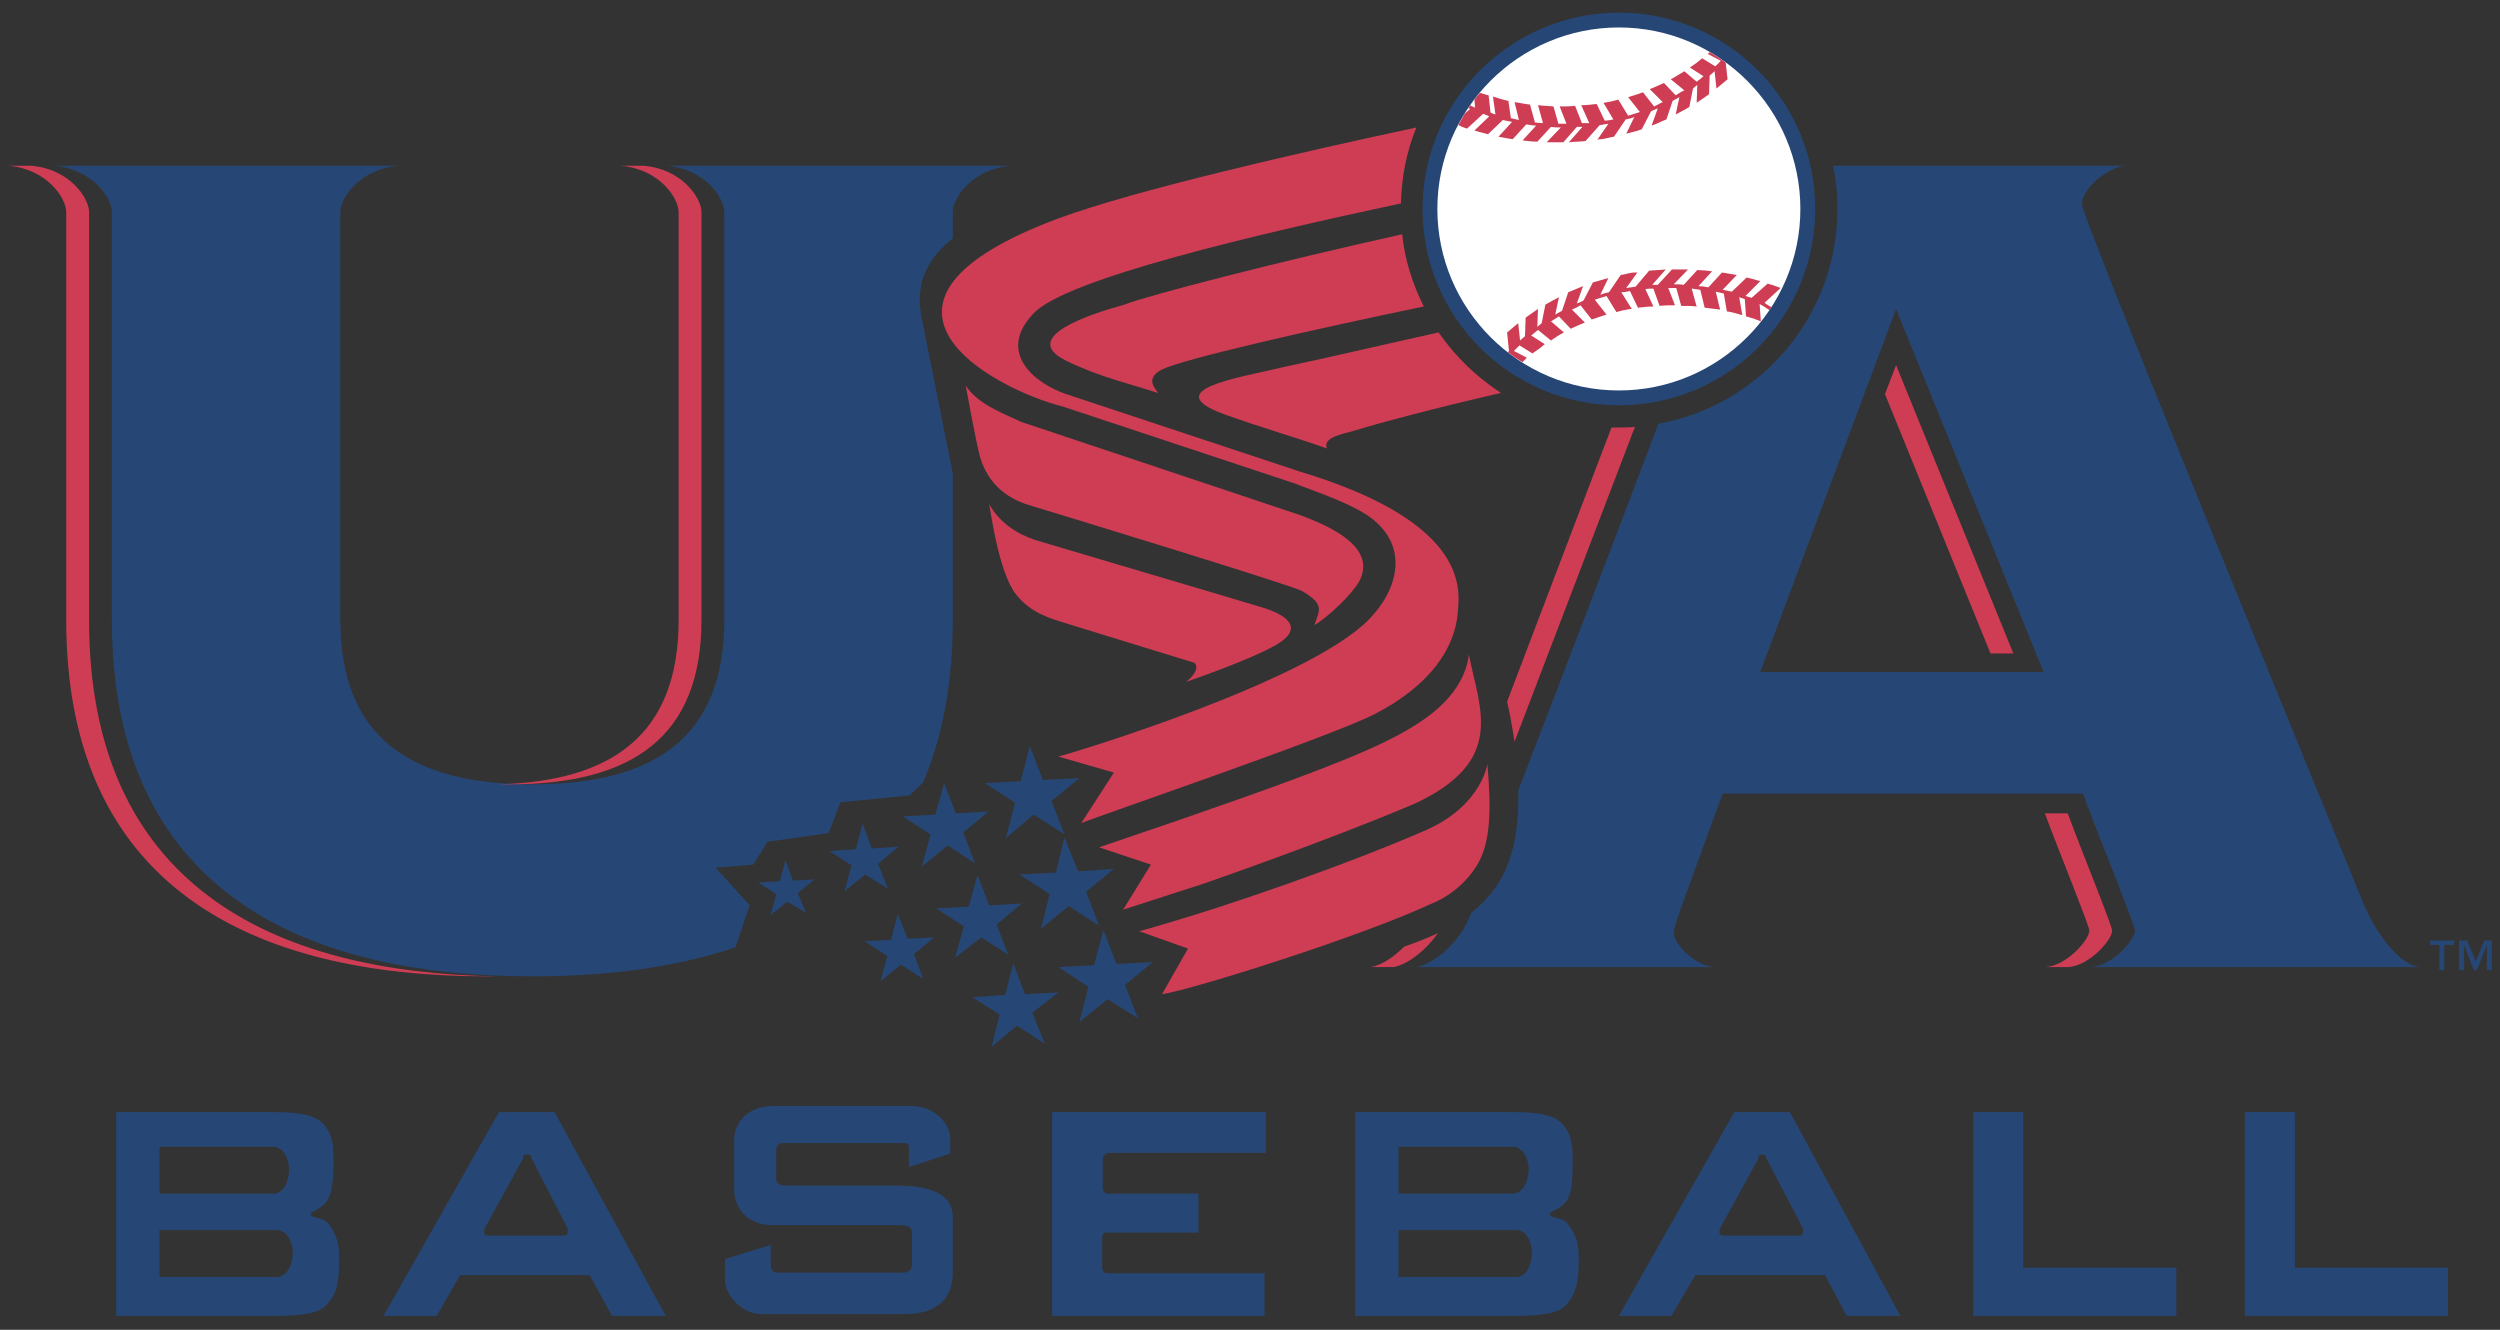<svg width="141" height="75" viewBox="0 0 141 75" fill="none" xmlns="http://www.w3.org/2000/svg">
<rect x="0" y="0" width="141" height="75" fill="#333333" stroke="none"/>
<path fill-rule="evenodd" clip-rule="evenodd" d="M54.64 51.13L52.795 51.235L54.361 52.244L53.874 54.02L55.336 52.871L56.868 53.846L56.207 52.14L57.634 50.957L55.789 51.061L55.128 49.355L54.64 51.13ZM56.695 56.109L54.849 56.249L56.381 57.224L55.928 59.034L57.356 57.851L58.923 58.86L58.227 57.119L59.689 55.971L57.809 56.075L57.147 54.333L56.695 56.109ZM52.76 45.943L50.914 46.046L52.481 47.057L51.994 48.868L53.456 47.683L54.988 48.693L54.327 46.953L55.754 45.768L53.909 45.873L53.247 44.166L52.76 45.943ZM48.268 47.893L46.771 47.997L48.024 48.798L47.641 50.261L48.79 49.321L50.078 50.121L49.521 48.727L50.671 47.753L49.174 47.857L48.651 46.464L48.268 47.893ZM43.985 49.703L42.766 49.772L43.776 50.433L43.463 51.618L44.403 50.852L45.448 51.478L44.995 50.365L45.935 49.599L44.717 49.667L44.298 48.519L43.985 49.703ZM50.253 53.011L48.755 53.08L50.043 53.916L49.661 55.344L50.81 54.403L52.064 55.205L51.541 53.812L52.69 52.871L51.193 52.941L50.636 51.548L50.253 53.011ZM57.565 44.062L55.545 44.166L57.251 45.281L56.729 47.266L58.296 45.943L60.036 47.057L59.306 45.177L60.873 43.888L58.818 43.992L58.087 42.077L57.565 44.062ZM59.55 49.215L57.495 49.321L59.201 50.433L58.713 52.384L60.28 51.095L61.987 52.21L61.256 50.295L62.823 49.006L60.803 49.146L60.036 47.231L59.55 49.215ZM61.708 54.439L59.689 54.543L61.395 55.656L60.873 57.641L62.475 56.353L64.18 57.433L63.449 55.552L65.016 54.264L62.962 54.369L62.23 52.454L61.708 54.439Z" fill="#264776"/>
<path fill-rule="evenodd" clip-rule="evenodd" d="M51.959 17.808C51.576 15.754 52.516 14.396 53.734 13.456V11.96C53.734 11.159 54.849 9.522 57.007 9.349H37.614C39.738 9.522 40.851 11.159 40.851 11.96V34.975C40.851 41.59 36.917 44.237 30.023 44.237C23.163 44.237 19.194 41.591 19.194 34.975V11.959C19.194 11.158 20.308 9.521 22.468 9.348H3.038C5.197 9.521 6.311 11.158 6.311 11.959V34.974C6.311 50.086 16.895 55.065 30.023 55.065C34.201 55.065 38.066 54.578 41.478 53.428L42.279 51.06L40.364 48.937L42.488 48.763L43.289 47.474L46.736 46.987L47.398 45.246L51.298 44.864L52.064 44.132C53.143 41.59 53.735 38.561 53.735 34.974V26.687L51.959 17.808ZM15.399 67.321H8.992V64.676H15.399C15.991 64.676 16.304 65.372 16.304 65.963C16.304 66.52 16.06 67.321 15.399 67.321ZM15.607 72.022H8.992V69.376H15.607C16.2 69.376 16.513 70.071 16.513 70.664C16.513 71.222 16.235 72.022 15.607 72.022ZM15.085 62.725H6.555V74.215H15.225C16.373 74.215 17.767 74.215 18.359 73.658C19.09 72.928 19.125 72.092 19.125 71.012C19.125 70.177 19.02 69.689 18.533 69.027C18.184 68.61 17.523 68.714 17.523 68.506C17.523 68.261 18.149 68.261 18.497 67.636C18.741 67.217 18.811 66.381 18.811 65.547C18.811 64.71 18.811 64.119 18.323 63.492C17.732 62.725 16.373 62.725 15.085 62.725ZM85.316 67.321H78.874V64.676H85.316C85.907 64.676 86.221 65.372 86.221 65.963C86.221 66.52 85.942 67.321 85.316 67.321ZM85.525 72.022H78.874V69.376H85.525C86.116 69.376 86.395 70.071 86.395 70.664C86.394 71.222 86.152 72.022 85.525 72.022ZM85.001 62.725H76.436V74.215H85.141C86.256 74.215 87.683 74.215 88.275 73.658C88.971 72.928 89.041 72.092 89.041 71.012C89.041 70.177 88.937 69.689 88.416 69.027C88.101 68.61 87.405 68.714 87.405 68.506C87.405 68.261 88.031 68.261 88.416 67.636C88.659 67.217 88.693 66.381 88.693 65.547C88.693 64.71 88.693 64.119 88.206 63.492C87.648 62.725 86.256 62.725 85.001 62.725ZM27.377 69.201L29.501 65.337C29.501 65.267 29.501 65.197 29.536 65.162C29.57 65.126 29.605 65.126 29.64 65.126H29.814C29.848 65.126 29.883 65.126 29.918 65.162C29.953 65.197 29.953 65.267 29.988 65.337L32.007 69.271C32.027 69.328 32.034 69.389 32.028 69.45C32.022 69.51 32.003 69.568 31.972 69.62C31.938 69.689 31.833 69.689 31.763 69.689H27.55C27.446 69.689 27.341 69.654 27.306 69.55C27.272 69.446 27.341 69.341 27.377 69.201ZM24.626 74.215L25.949 71.917H33.261L34.515 74.215H37.544L31.277 62.725H28.143L21.632 74.215H24.626ZM97.05 69.201L99.173 65.337C99.173 65.267 99.173 65.197 99.207 65.162C99.243 65.126 99.278 65.126 99.312 65.126H99.487C99.522 65.126 99.557 65.126 99.557 65.162C99.6 65.21 99.625 65.272 99.627 65.337L101.68 69.271C101.701 69.328 101.708 69.389 101.702 69.45C101.696 69.51 101.677 69.568 101.646 69.62C101.576 69.689 101.505 69.689 101.437 69.689H97.223C97.084 69.689 97.014 69.654 96.98 69.55C96.945 69.446 97.015 69.341 97.05 69.201ZM94.263 74.215L95.621 71.917H102.934L104.152 74.215H107.181L100.95 62.725H97.816L91.304 74.215H94.263ZM59.341 74.215V62.725H71.388V65.023H62.544C62.498 65.022 62.453 65.031 62.411 65.049C62.369 65.067 62.331 65.094 62.3 65.127C62.23 65.203 62.193 65.303 62.196 65.406V67.008C62.196 67.113 62.23 67.183 62.3 67.253C62.369 67.322 62.404 67.322 62.509 67.322H67.592V69.517H62.474C62.369 69.517 62.299 69.517 62.23 69.585C62.196 69.655 62.161 69.725 62.161 69.83V71.466C62.161 71.57 62.195 71.711 62.265 71.745C62.299 71.815 62.404 71.815 62.474 71.815H71.318V74.218H59.341V74.215ZM122.747 71.499V74.215H111.291V62.725H114.11V71.499H122.747ZM138.066 71.499V74.215H126.61V62.725H129.431V71.499H138.066ZM51.263 65.825V64.676C51.263 64.466 51.054 64.466 50.914 64.466H44.195C43.916 64.466 43.777 64.57 43.777 64.954V66.486C43.777 66.659 43.846 66.869 44.369 66.869H50.532C52.308 66.869 53.735 67.251 53.735 68.644V71.778C53.735 72.65 53.422 74.112 51.02 74.112H42.872C41.966 74.112 40.887 73.137 40.887 72.161V71.013L43.464 70.212V71.257C43.464 71.57 43.533 71.779 43.951 71.779H50.95C51.264 71.779 51.437 71.57 51.437 71.328V69.655C51.437 69.376 51.472 69.098 50.706 69.098H43.567C41.966 69.098 41.409 67.915 41.409 67.149V64.259C41.409 63.354 42.14 62.378 43.638 62.378H51.332C52.795 62.378 53.596 63.423 53.596 64.259V65.06L51.263 65.825ZM140.539 54.716H140.26V53.29L139.702 54.716H139.528L138.972 53.29V54.716H138.693V53.045H139.145L139.633 54.228L140.12 53.045H140.537V54.716H140.539ZM138.415 53.29H137.858V54.716H137.579V53.29H137.056V53.045H138.415V53.29ZM102.377 11.785C102.38 13.24 102.095 14.681 101.539 16.025C100.983 17.37 100.168 18.591 99.139 19.62C98.111 20.648 96.889 21.464 95.544 22.02C94.2 22.575 92.759 22.86 91.304 22.857C85.211 22.857 80.231 17.913 80.231 11.785C80.231 5.692 85.211 0.713 91.304 0.713C97.433 0.713 102.377 5.692 102.377 11.785Z" fill="#264776"/>
<path fill-rule="evenodd" clip-rule="evenodd" d="M36.291 9.348H35.002C37.16 9.521 38.274 11.158 38.274 11.959V34.974C38.274 41.381 34.584 44.062 28.107 44.236H28.735C35.628 44.236 39.563 41.59 39.563 34.974V11.959C39.563 11.159 38.449 9.521 36.291 9.348ZM77.307 54.544H78.596C79.466 54.369 80.44 53.567 81.102 52.629C80.441 52.942 79.779 53.184 79.188 53.395C78.596 53.986 77.934 54.439 77.307 54.544ZM5.023 34.974V11.959C5.023 11.158 3.909 9.521 1.75 9.348H0.461C2.62 9.521 3.735 11.158 3.735 11.959V34.974C3.735 50.086 14.319 55.065 27.447 55.065H28.108C15.259 54.89 5.023 49.842 5.023 34.974ZM106.312 22.231L112.265 36.855H113.554L106.939 20.594L106.312 22.231ZM91.304 24.111H90.887C89.007 29.056 86.848 34.697 85.001 39.571C85.141 40.163 85.28 40.928 85.42 41.835C87.474 36.472 90.015 29.822 92.209 24.076C91.896 24.111 91.617 24.111 91.304 24.111ZM116.618 45.873H115.329C116.131 48.032 117.837 52.21 117.837 52.489C117.837 53.012 116.548 54.473 115.364 54.544H116.651C117.836 54.473 119.124 53.012 119.124 52.489C119.125 52.21 117.418 48.032 116.618 45.873Z" fill="#CE3D53"/>
<path fill-rule="evenodd" clip-rule="evenodd" d="M117.941 54.544H136.568C135.559 54.544 134.166 53.012 133.297 50.957C127.969 37.899 117.418 12.203 117.418 11.506C117.418 10.636 118.882 9.452 119.822 9.348H103.386C103.561 10.149 103.631 10.949 103.631 11.785C103.631 17.844 99.278 22.857 93.533 23.902C90.923 30.806 88.288 37.7 85.629 44.585C85.665 45.838 85.559 47.127 85.212 48.24C84.794 49.668 83.958 50.713 82.983 51.478C82.983 51.514 82.983 51.548 82.949 51.548C82.462 52.941 81.069 54.299 79.885 54.544H96.806C95.587 54.544 94.404 53.184 94.404 52.663C94.404 52.14 94.891 51.027 97.154 44.76H117.488C117.837 45.873 120.413 52.14 120.413 52.489C120.413 53.012 119.125 54.473 117.941 54.544ZM99.278 37.899L106.938 17.426L115.258 37.899H99.278Z" fill="#264776"/>
<path fill-rule="evenodd" clip-rule="evenodd" d="M65.538 20.838C66.757 20.246 73.756 18.644 80.302 17.286C79.675 16.033 79.223 14.64 79.083 13.213C72.155 14.744 64.599 16.695 63.414 17.182C61.5 17.704 57.425 19.027 60.142 20.351C62.057 21.291 63.972 21.709 65.295 22.161C65.294 22.021 64.459 21.395 65.538 20.838ZM67.349 37.378C67.557 37.517 67.557 37.935 66.896 38.457C66.896 38.457 70.482 37.238 71.979 36.368C73.477 35.498 72.781 34.732 71.143 34.244C69.194 33.653 60.559 31.11 58.365 30.449C57.321 30.101 56.345 29.439 55.789 28.43C55.858 28.709 56.311 32.294 57.321 33.548C58.191 34.627 59.341 34.906 60.107 35.15C60.107 35.148 66.757 37.203 67.349 37.378ZM76.402 24.285C77.621 23.902 80.998 22.997 84.654 22.161C83.271 21.264 82.076 20.105 81.138 18.749C77.83 19.48 74.731 20.211 72.258 20.733C69.96 21.291 65.225 21.986 69.09 23.38C71.11 24.11 73.511 24.807 74.835 25.294C74.592 24.668 75.67 24.494 76.402 24.285ZM58.296 28.567C58.888 28.742 72.815 32.989 73.443 33.338C74.766 34.104 74.383 34.451 74.138 35.252C74.73 34.939 76.402 33.442 76.749 32.606C77.585 30.621 74.417 29.472 73.337 29.054L57.599 23.796C56.589 23.309 55.162 22.822 54.465 21.742C54.465 21.742 55.057 24.98 55.266 25.746C55.858 27.766 57.425 28.324 58.296 28.567Z" fill="#CE3D53"/>
<path fill-rule="evenodd" clip-rule="evenodd" d="M77.481 40.301C80.685 38.665 82.043 36.542 82.216 34.591C82.287 33.443 83.123 29.543 73.268 26.583L60.141 22.231C58.47 21.674 56.137 19.933 58.296 17.67C60.141 15.72 70.866 13.213 79.013 11.472C79.049 9.975 79.328 8.548 79.885 7.189C73.373 8.582 64.077 10.706 59.724 12.307C46.876 17.077 56.068 21.952 59.933 22.927L73.06 27.279C73.79 27.593 76.124 28.324 77.307 29.194C79.396 30.761 78.874 33.025 77.517 34.591C74.626 38.211 60.42 42.495 59.689 42.669L62.823 43.574L60.978 46.429C61.465 46.187 74.834 41.626 77.481 40.301ZM80.441 46.812C76.124 48.693 69.265 51.131 64.25 52.522L67.001 53.499L65.538 56.075C67.314 55.796 76.715 52.837 80.684 50.99C81.589 50.643 82.739 49.842 83.401 48.622C84.026 47.474 84.131 45.803 83.888 43.087C83.889 43.088 83.574 45.421 80.441 46.812Z" fill="#CE3D53"/>
<path fill-rule="evenodd" clip-rule="evenodd" d="M67.871 49.842C67.871 49.842 74.731 47.474 79.815 45.315C84.933 42.912 83.47 40.057 82.844 36.923C82.774 37.481 82.495 39.221 79.885 40.858C77.796 42.181 74.766 43.469 61.987 47.788L64.912 48.763L63.345 51.304L67.871 49.842Z" fill="#CE3D53"/>
<path fill-rule="evenodd" clip-rule="evenodd" d="M101.541 11.785C101.541 17.426 96.944 22.022 91.304 22.022C85.664 22.022 81.067 17.426 81.067 11.785C81.067 6.145 85.664 1.549 91.304 1.549C96.944 1.549 101.541 6.145 101.541 11.785Z" fill="white"/>
<path fill-rule="evenodd" clip-rule="evenodd" d="M99.905 17.321C99.77 17.253 99.642 17.171 99.522 17.077L100.427 16.241C100.323 16.207 100.079 16.102 99.695 15.997L98.791 16.798C98.676 16.759 98.559 16.724 98.442 16.694L99.278 15.859C99.025 15.78 98.769 15.71 98.512 15.65L97.676 16.45C97.502 16.416 97.328 16.381 97.154 16.346L97.955 15.51C97.676 15.475 97.397 15.405 97.118 15.371L96.353 16.206C96.169 16.166 95.983 16.143 95.795 16.137L96.561 15.302C96.285 15.258 96.005 15.235 95.725 15.232L94.959 16.067C94.786 16.033 94.612 16.033 94.404 16.033L95.204 15.197H94.299L93.498 16.067H93.184L93.95 15.197C93.637 15.232 93.323 15.232 93.01 15.267L92.244 16.172C92.139 16.172 92.069 16.207 91.999 16.207C91.895 16.207 91.825 16.241 91.72 16.241L92.347 15.371H92.103C91.86 15.405 91.652 15.475 91.407 15.51L90.745 16.484C90.579 16.515 90.416 16.561 90.258 16.624L90.711 15.684C90.432 15.754 90.118 15.858 89.839 15.928L89.318 16.938C89.201 17.016 89.072 17.075 88.935 17.112L89.284 16.137C89.005 16.241 88.727 16.381 88.448 16.485L88.099 17.53C87.961 17.599 87.856 17.669 87.717 17.739L87.925 16.763C87.647 16.903 87.404 17.042 87.16 17.181L86.951 18.226C86.881 18.295 86.776 18.365 86.706 18.435L86.742 17.425C86.497 17.599 86.255 17.773 86.046 17.913L86.01 18.958C85.906 19.062 85.801 19.131 85.731 19.201L85.627 18.227C85.384 18.436 85.174 18.609 85 18.749L85.106 19.794C85.07 19.829 85.07 19.863 85.035 19.863C85.314 20.072 85.557 20.246 85.872 20.42L86.115 20.176L85.385 19.794L85.698 19.48L86.43 19.933C86.638 19.794 86.881 19.62 87.125 19.411L86.359 18.923C86.498 18.819 86.602 18.715 86.742 18.61L87.474 19.202C87.682 19.064 87.925 18.889 88.204 18.75L87.474 18.123C87.612 18.054 87.751 17.948 87.925 17.844L88.586 18.541C88.831 18.436 89.109 18.297 89.388 18.192L88.656 17.462C88.831 17.391 88.97 17.322 89.143 17.218L89.771 18.019C90.05 17.914 90.328 17.844 90.607 17.74L89.945 16.904C90.154 16.834 90.362 16.764 90.607 16.695L91.164 17.6C91.426 17.522 91.693 17.464 91.964 17.426H92.034L91.441 16.485C91.616 16.485 91.756 16.451 91.93 16.416L92.381 17.355C92.696 17.321 92.974 17.286 93.251 17.286L92.8 16.311C92.939 16.277 93.079 16.277 93.251 16.277L93.6 17.252C93.879 17.218 94.192 17.218 94.471 17.218L94.088 16.242H94.541L94.82 17.252C95.133 17.252 95.411 17.252 95.69 17.286L95.411 16.276C95.586 16.311 95.725 16.311 95.898 16.346L96.143 17.355C96.456 17.39 96.734 17.425 97.013 17.46L96.77 16.45C96.909 16.484 97.083 16.519 97.221 16.555L97.396 17.564C97.709 17.599 97.987 17.704 98.266 17.773L98.092 16.763L98.406 16.868L98.475 17.843C98.859 17.947 99.138 18.051 99.311 18.122L99.243 17.147C99.381 17.216 99.659 17.39 99.8 17.495C99.836 17.426 99.87 17.391 99.905 17.321ZM85.316 7.85L86.082 7.015C86.291 7.049 86.465 7.084 86.673 7.084H86.639L85.873 7.92C86.152 7.955 86.43 7.99 86.708 7.99L87.475 7.154C87.648 7.189 87.858 7.189 88.031 7.189L87.231 8.025H88.171L88.937 7.154H89.25L88.484 8.025C88.799 7.99 89.112 7.99 89.425 7.955L90.227 7.05C90.295 7.05 90.365 7.05 90.435 7.016C90.54 7.016 90.61 6.981 90.714 6.981L90.087 7.886C90.157 7.851 90.262 7.851 90.332 7.851C90.575 7.817 90.783 7.746 91.028 7.711L91.689 6.737C91.864 6.702 92.038 6.667 92.176 6.597L91.723 7.537C92.002 7.468 92.316 7.398 92.594 7.293L93.117 6.283C93.221 6.214 93.361 6.179 93.499 6.109L93.15 7.084C93.465 6.98 93.707 6.84 93.986 6.736L94.335 5.691C94.474 5.622 94.578 5.552 94.718 5.482L94.509 6.457C94.788 6.317 95.03 6.178 95.275 6.039L95.484 4.994C95.554 4.925 95.658 4.855 95.727 4.785L95.693 5.795C95.937 5.621 96.18 5.482 96.39 5.308L96.424 4.263C96.529 4.158 96.633 4.089 96.703 4.02L96.808 4.994C97.052 4.785 97.26 4.612 97.435 4.472L97.329 3.532C97.041 3.314 96.739 3.117 96.424 2.94L96.32 3.044L97.052 3.427C96.981 3.496 96.877 3.635 96.737 3.74L96.005 3.287C95.786 3.478 95.554 3.652 95.309 3.809L96.075 4.297C95.955 4.41 95.827 4.514 95.693 4.61L94.997 4.018C94.752 4.157 94.51 4.331 94.231 4.471L94.997 5.097C94.822 5.167 94.684 5.272 94.51 5.376L93.848 4.679C93.604 4.784 93.325 4.923 93.046 5.028L93.778 5.759C93.604 5.829 93.465 5.933 93.291 6.003L92.664 5.202C92.421 5.307 92.143 5.376 91.828 5.481L92.489 6.317C92.281 6.386 92.073 6.456 91.828 6.525L91.272 5.62C91.01 5.698 90.742 5.756 90.47 5.795H90.436L90.993 6.735C90.819 6.769 90.678 6.804 90.505 6.804L90.054 5.865C89.739 5.899 89.461 5.934 89.183 5.934L89.634 6.944H89.218L88.835 5.969C88.556 6.003 88.243 6.003 87.965 6.003L88.347 6.979H87.894L87.615 6.003C87.302 5.969 87.024 5.969 86.745 5.934L87.024 6.944C86.85 6.944 86.709 6.909 86.571 6.909L86.292 5.899C85.979 5.865 85.701 5.795 85.422 5.759L85.667 6.769C85.526 6.735 85.388 6.7 85.214 6.665L85.074 5.69C84.726 5.621 84.448 5.516 84.203 5.446L84.342 6.456C84.238 6.421 84.133 6.387 84.065 6.352L83.959 5.377C83.786 5.342 83.611 5.272 83.472 5.237C83.367 5.342 83.263 5.481 83.159 5.62L83.193 6.073C83.054 6.003 82.95 5.968 82.915 5.933C82.915 5.968 82.879 6.003 82.845 6.038L82.809 6.107C82.809 6.107 82.845 6.107 82.915 6.141L82.6 6.42C82.496 6.629 82.357 6.838 82.251 7.047C82.357 7.117 82.53 7.186 82.74 7.256L83.645 6.421C83.749 6.456 83.853 6.49 83.994 6.561L83.158 7.362C83.402 7.431 83.645 7.501 83.924 7.57L84.76 6.77L85.281 6.875L84.515 7.71C84.759 7.746 85.037 7.816 85.316 7.85Z" fill="#CE3D53"/>
</svg>
